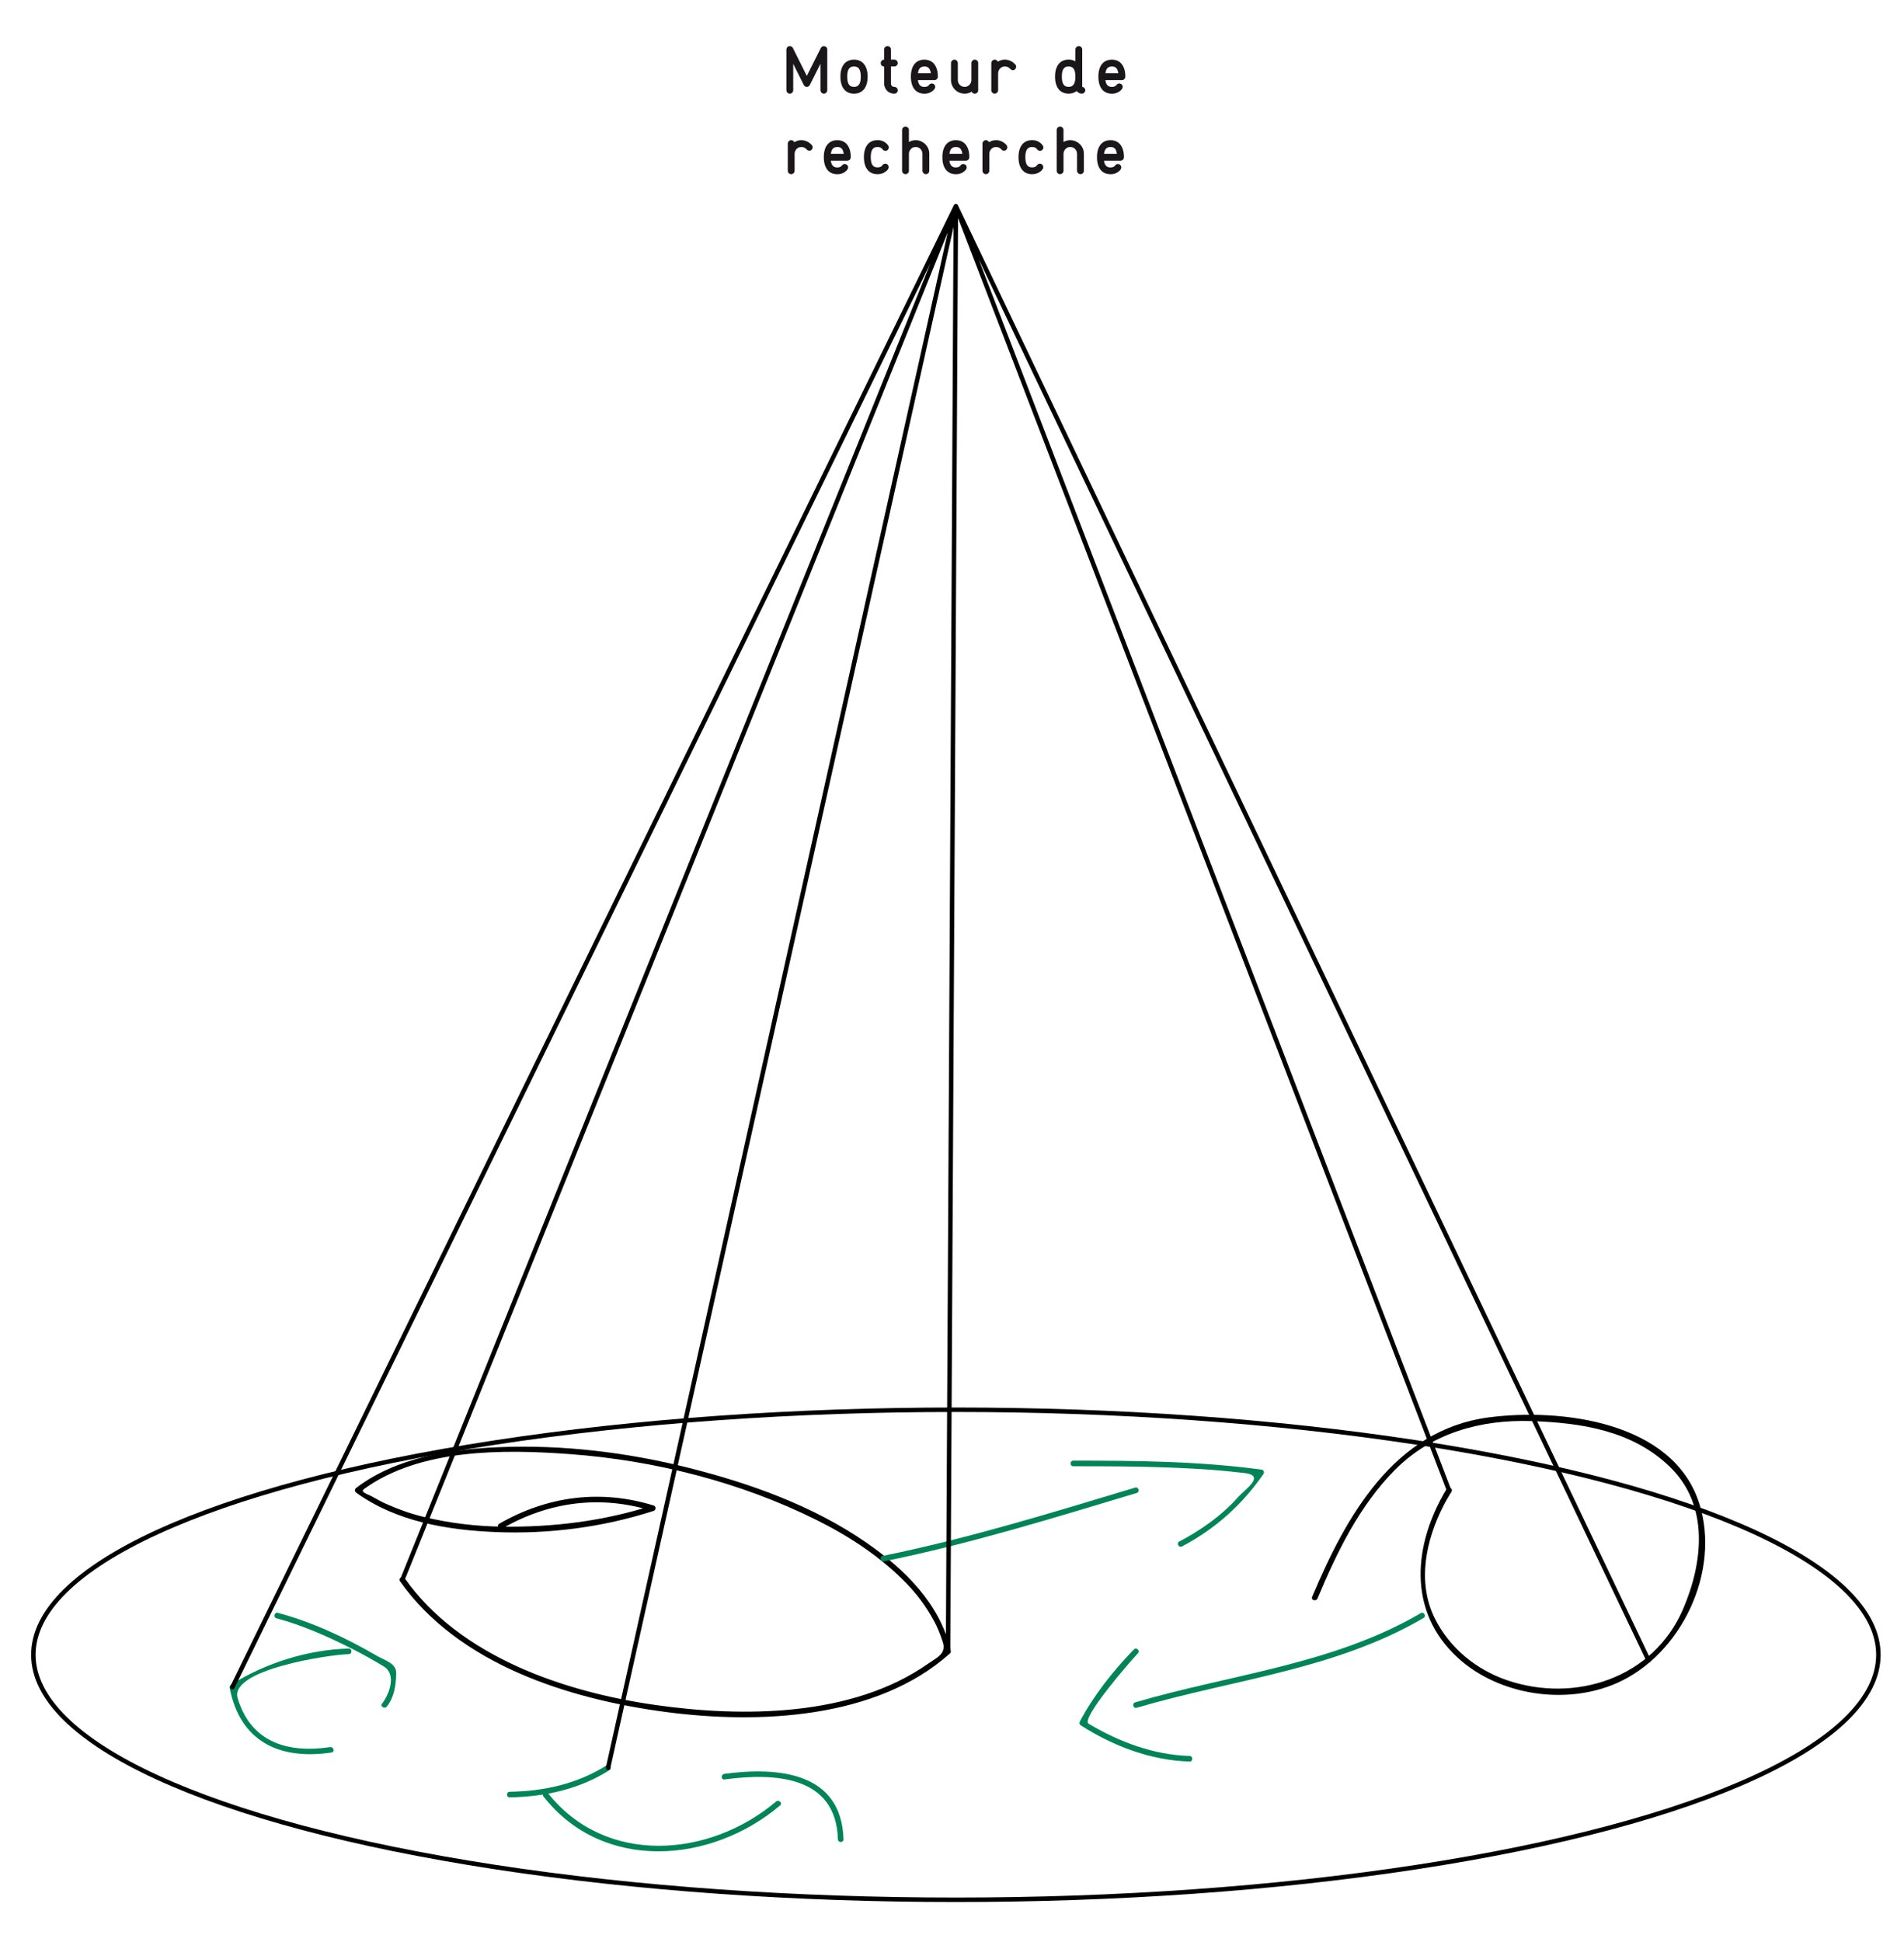 <svg id="Calque_1" xmlns="http://www.w3.org/2000/svg" width="425.682" height="433.98" viewBox="0 0 425.682 433.98"><path d="M177.343 20.17c0 .104-.021.2-.062.293-.039.095-.098.175-.168.242-.068.069-.149.124-.24.165-.092.042-.189.062-.296.062-.104 0-.2-.021-.293-.062-.095-.041-.175-.096-.242-.165-.069-.067-.122-.147-.161-.242-.039-.093-.061-.188-.061-.293v-9.11c0-.104.021-.2.061-.293.039-.095.093-.176.161-.245.066-.071.147-.126.242-.165.093-.039.188-.061.293-.061.171 0 .318.048.445.141s.217.208.271.344l3.091 6.189 3.135-6.248c.061-.122.147-.224.269-.302.118-.076.255-.115.405-.115.1 0 .191.018.282.055.09.036.172.09.246.161.074.069.13.149.172.241.042.091.062.188.062.297v9.109c0 .104-.021.2-.061.293-.039.095-.094.175-.165.242-.069.069-.149.124-.242.165-.09.042-.188.062-.296.062-.103 0-.198-.021-.293-.062-.093-.041-.173-.095-.24-.161-.068-.063-.122-.146-.161-.241-.039-.095-.061-.192-.061-.297v-5.918l-2.38 4.739c-.059.132-.154.236-.286.312-.132.075-.261.112-.388.112-.161 0-.3-.042-.417-.128-.117-.085-.205-.184-.264-.296l-2.358-4.724v5.904zm13.592-6.84c.444 0 .854.078 1.23.234s.695.393.963.71c.266.315.474.713.623 1.187.147.476.224 1.03.224 1.67 0 .603-.066 1.139-.205 1.608-.137.471-.334.868-.593 1.19-.259.32-.578.568-.956.742-.378.176-.807.262-1.285.262-.469 0-.891-.082-1.267-.245s-.695-.405-.956-.728c-.261-.317-.462-.716-.604-1.188-.142-.476-.212-1.021-.212-1.643 0-.657.077-1.227.23-1.701.152-.479.365-.871.634-1.185.269-.312.589-.543.963-.69.374-.149.776-.223 1.211-.223zm1.091 1.992c-.122-.156-.274-.273-.461-.352-.185-.079-.396-.117-.63-.117-.303 0-.552.056-.747.168-.193.11-.351.269-.465.469s-.194.439-.238.718c-.044.279-.064.586-.064.923 0 .449.035.82.104 1.113.071.293.175.526.31.7s.295.295.481.366c.188.069.396.104.619.104.22 0 .423-.037.611-.108.188-.073.349-.199.481-.377.136-.18.238-.412.312-.7s.11-.654.11-1.101c0-.396-.034-.747-.104-1.055s-.172-.556-.319-.751zm5.639-4.27c0-.107.021-.206.062-.298.041-.09.099-.17.165-.236.068-.068.149-.122.242-.161s.193-.061.3-.061c.107 0 .208.021.304.061.098.039.178.094.242.165.066.071.119.149.158.241.039.091.059.187.059.29v2.276h.756c.105 0 .208.021.3.062s.172.098.236.168c.066.069.12.151.161.246.041.093.062.188.062.285 0 .111-.021.215-.062.305-.042.091-.096.17-.165.237-.067.067-.146.121-.236.16s-.189.061-.296.061h-.756v3.794c0 .093.004.163.009.209s.013.08.023.103c.014.021.026.04.041.057.017.015.032.032.051.059.046.063.076.11.097.139.019.029.042.056.067.073.027.021.062.037.106.051.044.016.115.039.212.073.021.005.071.007.154.007.098 0 .189.02.28.057.092.036.173.089.242.155.071.068.128.149.172.242s.066.193.066.3c0 .107-.021.208-.062.302-.04.092-.097.172-.164.236-.068.066-.148.119-.238.158s-.188.061-.289.061c-.547 0-1.02-.147-1.414-.443-.396-.296-.676-.756-.842-1.381-.029-.146-.044-.298-.044-.454v-3.794c-.215 0-.396-.072-.539-.216-.146-.146-.216-.326-.216-.546 0-.1.02-.193.059-.286.039-.095.093-.175.161-.242.066-.069.147-.125.242-.168.093-.043.188-.066.293-.066l.001-2.281zm10.062 7.91c.068-.098.155-.173.26-.227.105-.054.226-.081.355-.081.093 0 .184.02.274.059.09.039.171.095.24.161.071.068.127.148.168.238.042.091.062.189.062.297 0 .104-.021.201-.061.297-.039.097-.09.184-.152.26-.064.078-.132.149-.205.214-.073.062-.137.115-.19.159-.176.144-.346.25-.509.326-.164.076-.321.135-.472.176-.151.042-.297.067-.438.077-.139.012-.27.017-.392.017-.476 0-.898-.084-1.274-.253-.376-.168-.69-.414-.949-.736-.257-.322-.451-.719-.589-1.19-.136-.471-.205-1.012-.205-1.623 0-.63.071-1.182.212-1.653.143-.475.346-.869.608-1.188.264-.316.581-.557.952-.718s.786-.242 1.245-.242c.42 0 .812.073 1.179.22.366.147.687.375.956.687.271.311.485.706.641 1.187.156.481.234 1.053.234 1.71 0 .107-.021.207-.062.298-.042.091-.098.171-.165.24-.069.071-.149.125-.242.165s-.19.061-.293.061h-3.699c.029.238.079.454.15.645.069.191.163.353.276.48.114.129.256.228.425.296.17.067.368.103.599.103.161 0 .3-.015.417-.044.117-.027.216-.064.296-.108s.147-.094.205-.145c.063-.059.108-.111.143-.165zm-2.132-3.648c-.112.156-.195.322-.249.498s-.095.364-.125.562h2.893c-.032-.215-.08-.416-.143-.604-.061-.188-.146-.352-.256-.487s-.25-.243-.421-.319c-.171-.073-.378-.111-.623-.111s-.456.04-.634.121c-.177.08-.325.194-.442.34zm11.652 5.171c-.261.156-.521.27-.78.34-.261.071-.531.106-.809.106-.422 0-.814-.081-1.185-.242s-.689-.379-.967-.656c-.276-.275-.493-.598-.652-.967-.159-.368-.236-.76-.236-1.175V14.09c0-.098.02-.191.059-.284.039-.095.093-.175.161-.242.066-.069.147-.125.242-.168.093-.043.188-.066.293-.066.105 0 .208.021.3.062s.173.098.242.168c.066.069.123.151.165.246.042.093.062.188.062.284v3.803c0 .188.034.376.104.557.067.181.168.342.3.483.132.141.292.258.479.348.188.09.399.135.636.135.22 0 .422-.042.606-.125.188-.083.345-.193.479-.337.134-.142.237-.303.313-.481.076-.182.114-.374.114-.579V14.09c0-.098.021-.191.062-.284.041-.095.099-.176.165-.246.068-.07.149-.126.242-.168s.193-.062.3-.062c.1 0 .191.021.282.061.091.038.171.092.242.155.071.066.127.146.168.242.042.095.062.196.062.304v6.079c0 .112-.021.217-.064.312-.044.095-.102.176-.168.241-.068.064-.149.115-.242.152-.093.036-.186.057-.278.057-.142 0-.275-.037-.405-.11-.133-.076-.229-.186-.292-.338zm5.843-6.709c.146-.083.284-.151.414-.205s.258-.099.385-.135c.127-.037.254-.063.381-.081.127-.019.261-.025.403-.025.229 0 .457.028.681.084.227.059.438.133.639.231.198.098.388.215.562.352s.33.288.461.454c.061.063.103.137.128.22.027.083.041.164.041.242 0 .104-.02.2-.059.293s-.09.176-.154.249c-.063.073-.142.131-.234.172-.093.042-.188.062-.293.062-.137 0-.235-.021-.3-.057-.062-.035-.126-.085-.187-.146-.062-.061-.137-.133-.225-.216s-.227-.176-.417-.278c-.225-.093-.438-.139-.645-.139-.244 0-.46.046-.648.139-.188.093-.347.214-.476.363-.129.147-.229.312-.293.494-.066.181-.101.354-.101.525v3.794c0 .104-.021.2-.062.293-.041.095-.098.175-.168.242-.07.069-.151.124-.242.165-.09.042-.188.062-.296.062-.103 0-.2-.021-.293-.062s-.173-.096-.242-.165c-.067-.067-.122-.147-.161-.242-.039-.093-.059-.188-.059-.293V14.09c0-.099.02-.192.059-.285.039-.095.095-.175.161-.242.068-.069.149-.125.242-.168s.19-.066.293-.066c.146 0 .283.04.41.121.129.081.226.19.295.326zm17.341-2.717c0-.104.021-.2.059-.293.039-.095.096-.176.165-.245.071-.071.151-.126.242-.165s.189-.061.297-.061c.104 0 .199.021.289.061s.171.094.242.165c.071.069.127.149.168.241.042.091.062.188.062.297v8.355c.083.012.167.036.252.077.085.042.159.097.22.165s.111.146.15.23c.039.086.059.18.059.28 0 .104-.021.2-.062.293-.041.095-.097.175-.161.242-.066.069-.146.124-.238.165-.093.042-.19.062-.293.062-.227 0-.43-.044-.615-.134-.185-.088-.366-.232-.542-.438-.239.181-.512.321-.815.421-.307.101-.638.15-.992.15-.471 0-.893-.082-1.269-.245s-.693-.405-.956-.728c-.261-.317-.462-.716-.604-1.188-.144-.476-.212-1.021-.212-1.643 0-.657.077-1.227.229-1.702.154-.478.365-.87.634-1.184.271-.312.591-.543.965-.691s.776-.225 1.212-.225c.288 0 .554.032.798.095s.481.156.718.278l-.002-2.635zm-.425 4.263c-.122-.156-.276-.273-.461-.352-.187-.079-.396-.117-.63-.117-.305 0-.554.056-.747.168-.195.11-.353.269-.465.469-.114.2-.194.439-.238.718-.044.279-.066.586-.066.923 0 .449.035.82.106 1.113s.173.526.308.7.295.295.483.366c.188.069.395.104.619.104.22 0 .423-.037.609-.108.188-.073.351-.199.483-.377.134-.18.238-.412.312-.7.074-.288.11-.654.11-1.101 0-.396-.034-.747-.103-1.055-.067-.306-.174-.556-.32-.751zm9.637 3.64c.068-.098.155-.173.26-.227.105-.054.226-.081.355-.081.093 0 .184.02.272.059.092.039.173.095.242.161.071.068.127.148.168.238.042.091.062.189.062.297 0 .104-.021.201-.061.297-.039.097-.09.184-.152.26-.064.078-.132.149-.205.214-.073.062-.139.115-.19.159-.176.144-.346.25-.509.326-.164.076-.321.135-.472.176-.151.042-.297.067-.438.077-.139.012-.27.017-.392.017-.476 0-.898-.084-1.274-.253-.376-.168-.69-.414-.949-.736-.257-.322-.451-.719-.589-1.19-.136-.471-.205-1.012-.205-1.623 0-.63.071-1.182.212-1.653.143-.475.346-.869.608-1.188.264-.316.581-.557.952-.718s.786-.242 1.245-.242c.42 0 .812.073 1.179.22.366.147.687.375.956.687.271.311.485.706.641 1.187.156.481.234 1.053.234 1.71 0 .107-.021.207-.062.298-.042.091-.097.171-.164.24-.069.071-.149.125-.242.165-.094.04-.19.061-.293.061h-3.699c.029.238.079.454.15.645.069.191.162.353.276.48s.256.228.425.296c.169.067.368.103.599.103.161 0 .3-.015.417-.044.117-.027.216-.064.296-.108s.147-.094.205-.145c.062-.059.108-.111.142-.165zm-2.131-3.648c-.112.156-.195.322-.249.498s-.095.364-.125.562h2.893c-.032-.215-.08-.416-.143-.604-.061-.188-.146-.352-.256-.487s-.25-.243-.421-.319c-.171-.073-.378-.111-.623-.111s-.456.04-.634.121c-.178.08-.325.194-.442.34zm-69.924 16.462c.146-.083.284-.151.414-.205s.258-.099.385-.135c.127-.037.254-.063.381-.081.127-.019.261-.025.403-.025.229 0 .457.028.681.084.227.059.438.133.637.231.2.098.39.215.564.352s.33.288.461.454c.059.063.101.137.128.22s.041.164.041.242c0 .104-.02.2-.059.293s-.09.176-.154.249-.142.131-.234.172c-.093.042-.188.062-.293.062-.137 0-.235-.021-.3-.055-.062-.037-.126-.087-.187-.146-.062-.061-.137-.133-.225-.216s-.227-.176-.417-.278c-.225-.093-.438-.139-.645-.139-.244 0-.46.046-.648.139-.188.093-.347.214-.476.363-.129.147-.229.312-.293.494-.066.181-.101.354-.101.525v3.794c0 .104-.021.2-.062.293-.041.095-.098.175-.168.242-.07.069-.151.124-.242.165-.09.042-.188.062-.296.062-.104 0-.2-.021-.293-.062s-.173-.096-.242-.165c-.069-.067-.122-.147-.161-.242-.039-.093-.059-.188-.059-.293v-6.077c0-.1.02-.193.059-.286.039-.095.094-.173.161-.242.068-.069.149-.125.242-.168s.189-.066.293-.066c.146 0 .283.04.41.121.129.079.227.188.295.324zm10.67 5.186c.068-.098.155-.173.26-.227.105-.054.226-.081.355-.081.093 0 .184.02.272.059s.171.095.242.161c.071.068.127.148.168.238.042.091.062.189.062.297 0 .104-.021.201-.061.297-.039.097-.09.184-.154.26-.062.078-.132.149-.203.214-.073.062-.139.115-.19.159-.176.144-.346.25-.509.326-.164.076-.321.135-.474.176-.149.042-.297.067-.436.077-.139.012-.271.017-.392.017-.476 0-.898-.084-1.274-.253-.376-.168-.692-.414-.949-.736s-.453-.719-.589-1.19c-.136-.471-.205-1.012-.205-1.623 0-.63.071-1.182.212-1.653.143-.475.344-.869.608-1.188.264-.316.581-.557.952-.718s.785-.242 1.244-.242c.421 0 .812.073 1.18.22.366.147.685.375.956.687.271.311.483.706.641 1.187.156.481.234 1.053.234 1.71 0 .107-.021.207-.062.298-.042.091-.096.171-.165.24-.067.071-.147.125-.24.165-.095.04-.19.061-.295.061h-3.697c.027.237.079.454.148.645.071.191.164.353.278.48s.256.228.425.296c.169.067.368.103.599.103.159 0 .3-.015.417-.044.115-.027.216-.064.296-.108s.147-.094.205-.145c.061-.059.107-.111.141-.165zm-2.132-3.648c-.112.156-.195.322-.249.498s-.095.364-.125.562h2.893c-.034-.215-.082-.416-.143-.604-.062-.188-.146-.352-.256-.487-.11-.137-.25-.243-.421-.319-.173-.073-.38-.111-.623-.111-.245 0-.456.04-.636.121-.175.08-.322.194-.44.34zm11.183 3.597c.068-.105.157-.188.269-.242.108-.054.234-.081.377-.081.088 0 .177.021.267.057.09.037.17.091.238.161.066.069.123.15.165.24.042.092.062.189.062.296 0 .156-.042.305-.125.439s-.187.261-.312.374-.252.21-.386.293c-.132.083-.242.149-.337.198-.391.188-.837.286-1.34.286-.469 0-.891-.082-1.267-.245s-.695-.405-.956-.728c-.261-.317-.462-.716-.604-1.188-.142-.476-.212-1.021-.212-1.643 0-.657.077-1.227.23-1.701.154-.479.365-.871.634-1.185.269-.312.589-.543.963-.69.374-.149.778-.226 1.212-.226.522 0 .986.106 1.394.318.403.213.735.504.996.875.088.132.132.271.132.425 0 .112-.022.215-.066.308-.044.095-.1.175-.168.242-.067.069-.146.122-.238.161-.09.039-.179.059-.267.059-.278 0-.496-.113-.652-.344-.103-.149-.247-.274-.432-.374-.185-.098-.417-.146-.696-.146-.525 0-.912.185-1.152.553-.242.369-.362.944-.362 1.725 0 .449.037.82.11 1.113.071.293.176.526.308.7s.292.295.479.366c.188.069.396.104.619.104.234 0 .442-.033.623-.099.177-.061.343-.196.494-.401zm5.895-5.171c.474-.273.979-.41 1.516-.41.361 0 .723.069 1.084.209.361.141.688.34.979.604.289.264.524.583.705.959.183.376.271.801.271 1.272v3.794c0 .112-.022.218-.066.312s-.1.176-.168.241c-.066.064-.147.115-.24.152-.095.036-.188.057-.278.057-.107 0-.207-.021-.297-.062s-.171-.096-.242-.165c-.071-.067-.127-.147-.168-.242-.041-.093-.062-.188-.062-.293v-3.794c0-.193-.036-.386-.112-.569-.076-.187-.183-.351-.315-.491-.134-.144-.294-.254-.479-.337-.187-.083-.39-.125-.608-.125-.244 0-.46.046-.647.139-.188.093-.348.214-.477.363-.129.147-.227.312-.293.494-.065.181-.099.354-.099.525v3.794c0 .104-.021.2-.062.293-.041.095-.098.175-.168.242-.069.069-.149.124-.242.165-.09.042-.188.062-.296.062-.103 0-.2-.021-.293-.062s-.173-.096-.242-.165c-.067-.067-.121-.147-.159-.242-.039-.093-.061-.188-.061-.293v-9.112c0-.104.021-.2.061-.293.037-.095.093-.176.159-.245.068-.071.149-.126.242-.165s.19-.061.293-.061c.107 0 .206.021.296.061.092.039.171.094.242.165.071.069.127.149.168.24.042.092.062.188.062.298l-.004 2.685zm11.563 5.222c.068-.098.155-.173.26-.227.105-.054.226-.081.355-.081.093 0 .184.02.272.059.092.039.173.095.242.161.071.068.127.148.168.238.042.091.062.189.062.297 0 .104-.021.201-.061.297-.039.097-.09.184-.152.26-.064.078-.133.149-.205.214-.073.062-.139.115-.19.159-.176.144-.346.25-.509.326-.164.076-.321.135-.472.176-.151.042-.297.067-.438.077-.139.012-.27.017-.392.017-.476 0-.898-.084-1.274-.253-.376-.168-.69-.414-.949-.736-.257-.322-.451-.719-.589-1.19-.136-.471-.205-1.012-.205-1.623 0-.63.071-1.182.212-1.653.143-.475.346-.869.608-1.188.264-.316.581-.557.952-.718s.786-.242 1.245-.242c.42 0 .812.073 1.179.22.366.147.685.375.956.687.271.311.485.706.641 1.187.156.481.234 1.053.234 1.71 0 .107-.021.207-.062.298-.043.091-.097.171-.164.24-.069.071-.149.125-.242.165-.094.04-.19.061-.293.061h-3.699c.029.237.079.454.149.645.07.191.163.353.277.48s.256.228.425.296c.169.067.368.103.599.103.161 0 .3-.015.417-.044.117-.027.216-.064.296-.108s.147-.094.205-.145c.063-.059.108-.111.142-.165zm-2.131-3.648c-.112.156-.195.322-.249.498s-.095.364-.125.562h2.893c-.032-.215-.08-.416-.143-.604-.061-.188-.146-.352-.256-.487s-.25-.243-.421-.319c-.171-.073-.378-.111-.623-.111s-.456.04-.634.121c-.178.08-.325.194-.442.34zm8.48-1.538c.146-.083.282-.151.412-.205.132-.054.26-.099.387-.135.127-.037.254-.063.381-.081.127-.019.261-.025.403-.025.229 0 .455.028.681.084.225.059.437.133.637.231s.388.215.564.352c.176.137.33.288.461.454.059.063.101.137.128.22.025.083.041.164.041.242 0 .104-.021.2-.061.293s-.09.176-.152.249c-.064.073-.144.131-.234.172-.093.042-.189.062-.293.062-.137 0-.237-.021-.3-.055-.063-.037-.126-.087-.188-.146-.061-.061-.135-.133-.223-.216s-.227-.176-.417-.278c-.225-.093-.439-.139-.646-.139-.242 0-.46.046-.646.139-.188.093-.347.214-.477.363-.13.147-.228.312-.294.494-.064.181-.099.354-.099.525v3.794c0 .104-.021.2-.062.293-.041.095-.1.175-.168.242-.07.069-.151.124-.242.165-.09.042-.189.062-.296.062-.104 0-.2-.021-.293-.062-.095-.041-.175-.096-.242-.165-.069-.067-.122-.147-.161-.242-.039-.093-.06-.188-.06-.293v-6.077c0-.1.021-.193.06-.286.039-.095.093-.173.161-.242.066-.069.147-.125.242-.168.093-.043.188-.066.293-.066.146 0 .281.04.409.121.128.079.225.188.294.324zm10.758 5.135c.066-.105.155-.188.267-.242.11-.054.236-.081.377-.081.088 0 .177.021.269.057.09.037.17.091.236.161.068.069.123.15.165.24.042.092.062.189.062.296 0 .156-.042.305-.125.439s-.188.261-.312.374-.252.21-.384.293-.244.149-.337.198c-.391.188-.837.286-1.34.286-.469 0-.893-.082-1.269-.245s-.693-.405-.956-.728c-.261-.317-.462-.716-.604-1.188-.143-.476-.212-1.021-.212-1.643 0-.657.077-1.227.229-1.701.154-.479.365-.871.636-1.185.269-.312.589-.543.963-.69.374-.149.776-.226 1.212-.226.521 0 .984.106 1.392.318.405.213.737.504.996.875.088.132.132.271.132.425 0 .112-.021.215-.064.308-.044.095-.102.175-.168.242-.068.069-.148.122-.238.161s-.179.059-.268.059c-.277 0-.495-.113-.651-.344-.104-.149-.247-.274-.434-.374-.185-.098-.417-.146-.694-.146-.527 0-.912.185-1.154.553-.242.369-.362.944-.362 1.725 0 .449.037.82.11 1.113s.176.526.308.7c.134.174.292.295.479.366.187.069.395.104.619.104.232 0 .44-.033.623-.099.179-.061.345-.196.497-.401zm5.894-5.171c.476-.273.979-.41 1.518-.41.359 0 .723.069 1.084.209.359.141.687.34.978.604.291.264.526.583.707.959s.271.801.271 1.272v3.794c0 .112-.022.218-.066.312s-.1.176-.168.241c-.068.064-.149.115-.242.152-.093.036-.186.057-.278.057-.105 0-.207-.021-.297-.062s-.171-.096-.242-.165c-.069-.067-.127-.147-.168-.242-.041-.093-.062-.188-.062-.293v-3.794c0-.193-.038-.386-.114-.569-.076-.187-.181-.351-.313-.491-.136-.144-.294-.254-.479-.337-.185-.083-.388-.125-.606-.125-.244 0-.46.046-.648.139-.188.093-.347.214-.476.363-.129.147-.229.312-.293.494-.066.181-.101.354-.101.525v3.794c0 .104-.021.2-.062.293-.041.095-.1.175-.168.242-.07.069-.151.124-.242.165-.09.042-.189.062-.296.062-.104 0-.2-.021-.293-.062-.094-.041-.173-.096-.242-.165-.069-.067-.122-.147-.161-.242-.039-.093-.059-.188-.059-.293v-9.112c0-.104.02-.2.059-.293.039-.095.093-.176.161-.245.068-.071.148-.126.242-.165.093-.039.188-.061.293-.061.105 0 .206.021.296.061s.171.094.242.165c.069.069.127.149.168.24.042.092.062.188.062.298l-.005 2.685zm11.564 5.222c.066-.098.153-.173.26-.227.104-.054.224-.081.354-.081.095 0 .186.02.274.059s.171.095.242.161c.071.068.127.148.168.238.042.091.062.189.062.297 0 .104-.02.201-.059.297-.039.097-.09.184-.154.26-.062.078-.132.149-.205.214-.071.062-.137.115-.188.159-.176.144-.348.25-.509.326-.164.076-.321.135-.474.176-.149.042-.297.067-.436.077-.141.012-.271.017-.394.017-.474 0-.896-.084-1.272-.253-.376-.168-.692-.414-.949-.736s-.453-.719-.589-1.19c-.136-.471-.205-1.012-.205-1.623 0-.63.071-1.182.212-1.653.141-.475.344-.869.608-1.188.264-.316.581-.557.95-.718.371-.161.786-.242 1.245-.242.42 0 .813.073 1.181.22.364.147.685.375.956.687.271.311.483.706.641 1.187.156.481.234 1.053.234 1.71 0 .107-.021.207-.062.298-.042.091-.096.171-.165.24-.069.071-.147.125-.242.165-.093.04-.188.061-.293.061h-3.699c.029.237.079.454.15.645s.164.353.278.48c.112.129.256.228.425.296.169.067.368.103.597.103.161 0 .3-.015.417-.044.117-.027.216-.064.296-.108s.149-.094.205-.145c.06-.059.105-.111.14-.165zm-2.132-3.648c-.112.156-.195.322-.249.498-.056.176-.097.364-.125.562h2.893c-.034-.215-.082-.416-.143-.604-.062-.188-.146-.352-.258-.487-.108-.137-.25-.243-.421-.319-.171-.073-.378-.111-.623-.111s-.456.04-.634.121c-.175.08-.323.194-.44.34z" fill="#1A161A"/><ellipse fill="none" stroke="#000" stroke-miterlimit="10" cx="213.708" cy="369.833" rx="206.248" ry="54.763"/><path d="M89.419 353.386c13.139 18.631 37.858 26.386 59.432 29.232 20.692 2.731 47.162 1.629 63.549-13.105.169-.152.208-.397.161-.608-2.37-10.482-10.384-18.271-18.938-24.183-11.756-8.124-25.688-13.136-39.447-16.617-13.87-3.509-28.346-5.257-42.652-4.67-10.881.446-22.998 2.31-31.881 9.097-.389.297-.408.786 0 1.079 8.99 6.469 20.316 8.34 31.153 8.796 11.821.498 24.067-1.083 35.328-4.731.59-.191.602-1.021 0-1.205-11.854-3.671-23.768-2.104-34.481 4.062-.698.402-.067 1.482.631 1.079 10.454-6.015 21.963-7.516 33.521-3.937v-1.205c-10.812 3.504-22.246 4.879-33.584 4.728-5.913-.079-11.809-.803-17.555-2.194-2.835-.688-5.586-1.679-8.25-2.858-1.104-.489-2.156-1.079-3.208-1.671-.965-.544-2.782-.983-1.806-1.69 12.57-9.09 31.276-8.879 45.996-7.799 18.967 1.393 38.167 6.255 55.214 14.746 7.339 3.656 14.318 8.24 20.051 14.138 2.437 2.504 4.5 5.331 6.162 8.398.826 1.522 1.453 3.14 1.98 4.788.818 2.562-1.423 3.459-3.36 4.813-16.914 11.839-41.247 11.97-60.842 9.194-20.362-2.883-43.736-10.784-56.093-28.305-.462-.656-1.546-.032-1.081.628zm205.143 3.851c4.335-10.315 9.309-20.641 17.27-28.685 8.196-8.284 19.231-11.339 30.645-10.944 11.126.385 22.428 2.125 30.793 10.155 8.961 8.603 7.488 21.492 2.986 31.924-6.635 15.373-24.138 21.034-39.361 15.815-6.908-2.368-12.871-7.262-16.121-13.827-4.007-8.102-1.978-17.437 1.92-25.125.552-1.084 1.183-2.125 1.809-3.164.417-.692-.664-1.32-1.079-.631-7.444 12.345-8.883 27.343 2.504 37.753 9.2 8.41 24.169 10.662 35.523 5.665 14.454-6.36 23.308-24.992 18.448-40.194-5.853-18.316-30.956-21.286-47-19.207-21.271 2.756-32.019 22.228-39.541 40.132-.314.743.896 1.065 1.204.333z"/><path fill="#008458" d="M197.662 348.945c19.146-3.888 37.771-9.655 56.463-15.271.77-.231.44-1.438-.332-1.205-18.69 5.616-37.316 11.383-56.463 15.271-.79.16-.455 1.364.332 1.205z"/><path fill="#008458" d="M239.959 327.696c10.189.001 20.375.048 30.545.771 2.551.181 5.095.446 7.636.731 4.94.557.33 3.543-1.29 5.356-3.713 4.155-8.297 7.396-13.207 9.977-.714.375-.082 1.454.631 1.079 7.412-3.892 13.478-9.334 18.226-16.224.21-.304.015-.865-.374-.918-13.991-1.909-28.07-2.021-42.166-2.022-.807 0-.807 1.25-.001 1.25zm77.685 32.835c-19.661 11.504-42.372 13.625-63.851 19.938-.771.227-.443 1.433.332 1.205 21.58-6.343 44.399-8.509 64.147-20.063.698-.407.069-1.488-.628-1.08z"/><path fill="#008458" d="M253.517 368.631c-4.612 4.749-8.996 10.26-12.098 16.126-.165.311-.072.666.224.854 7.212 4.626 15.694 7.84 24.315 8.085.807.023.805-1.227 0-1.25-8.005-.228-15.763-3.142-22.585-7.209-1.846-1.099 9.499-14.147 11.025-15.724.564-.578-.319-1.461-.881-.882zm-139.558 33.065c7.893-.124 15.592-1.83 22.313-6.085.681-.43.055-1.512-.631-1.079-6.558 4.15-13.984 5.794-21.685 5.915-.802.013-.804 1.263.003 1.249z"/><path fill="#008458" d="M121.517 401.513c13.336 16.997 37.502 15.008 52.884 2 .617-.521-.271-1.401-.884-.884-14.913 12.609-38.211 14.445-51.116-2-.498-.634-1.376.257-.884.884zm40.442-3.817c11.125-1.486 24.959-.916 25.375 13.375.021.804 1.271.809 1.25 0-.438-15.016-14.574-16.235-26.625-14.625-.787.106-.797 1.356 0 1.25zm-88.166-7.227c-9.458 1.412-17.709-1.058-20.664-10.938-1.91-6.384 20.434-9.726 24.83-9.837.805-.02.807-1.271 0-1.25-9.062.229-18.659 3.233-26.315 8.085-.252.16-.342.419-.287.706 2.302 12.062 11.204 16.163 22.771 14.438.792-.118.453-1.322-.335-1.204zm-12-28.794c5.9 1.575 11.489 4.088 16.934 6.825 2.402 1.21 4.745 2.531 7.047 3.92 2.91 1.753 1.353 6.105-.354 8.337-.49.641.596 1.262 1.079.631 1.682-2.199 1.981-4.646 2.08-7.35.083-2.321-2.521-2.923-4.316-3.969-6.893-4.017-14.412-7.538-22.137-9.601-.781-.208-1.111 1-.333 1.207z"/><path fill="none" stroke="#000" stroke-linecap="round" stroke-miterlimit="10" d="M89.959 353.071l123.749-307m0 0l110.251 287m-110.251-287l154.859 325m-154.859-325l-161.749 331m161.749-331l-1.749 323m1.749-323l-77.749 349"/></svg>
